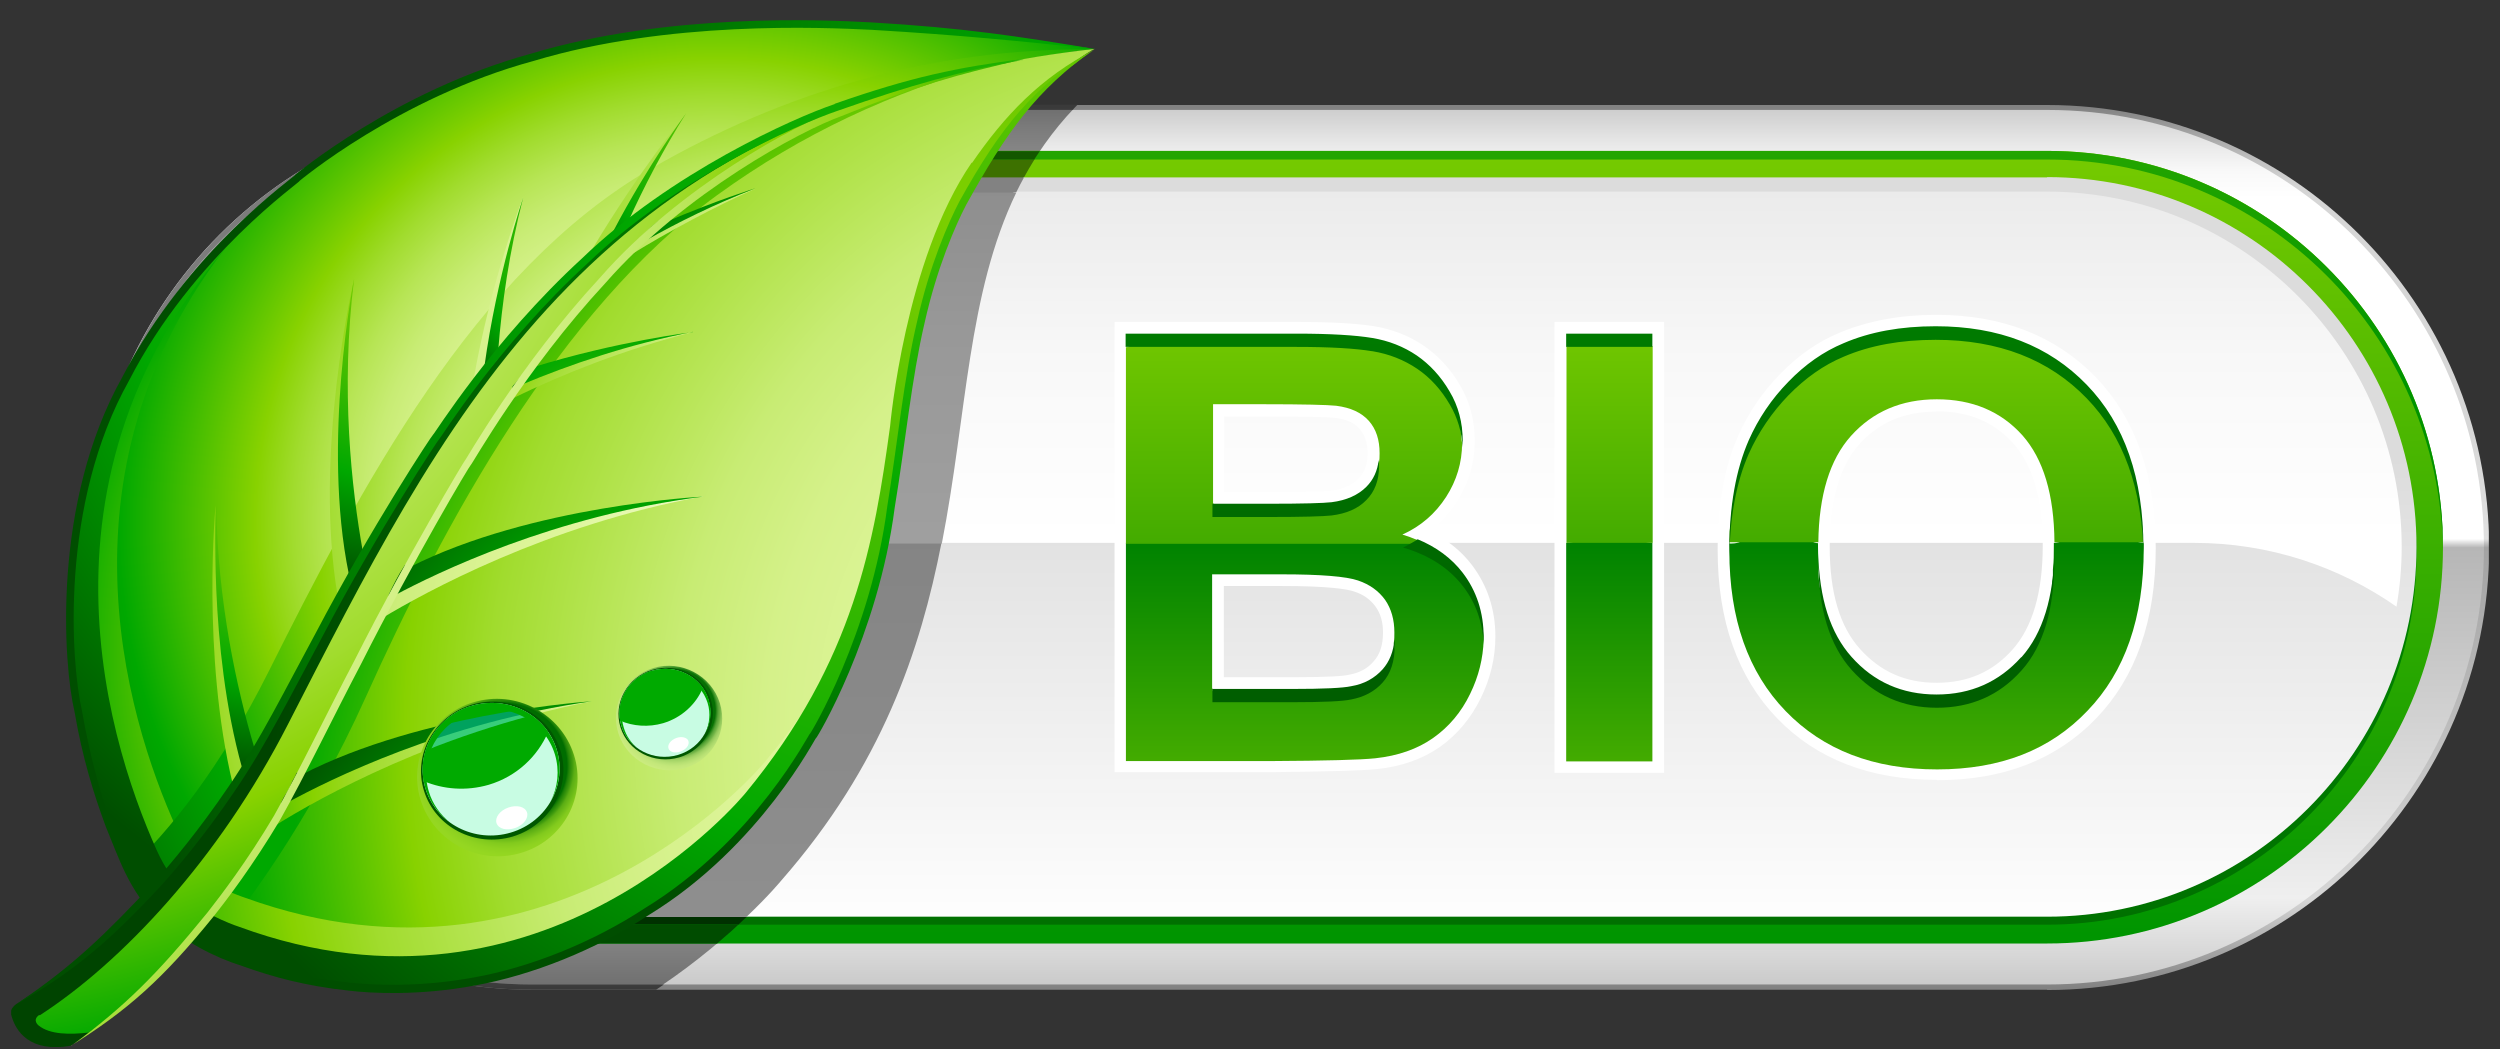 <svg width="112" height="47" viewBox="0 0 112 47" fill="none" xmlns="http://www.w3.org/2000/svg">
<rect x="0" y="0" width="112" height="47" fill="#333333" stroke="none"/>
<g clip-path="url(#clip0_178_4149)">
<path d="M23.837 44.229C12.982 44.229 4.155 35.393 4.155 24.529C4.155 13.664 12.982 4.814 23.837 4.814H91.708C102.563 4.814 111.39 13.65 111.39 24.515C111.39 35.38 102.563 44.215 91.708 44.215H23.837V44.229Z" fill="url(#paint0_linear_178_4149)"/>
<path d="M35.022 39.438C46.442 26.392 40.056 13.318 48.153 4.814H23.837C12.982 4.814 4.155 13.65 4.155 24.515C4.155 35.38 12.982 44.215 23.837 44.215H29.547C32.967 41.923 35.022 39.438 35.022 39.438Z" fill="url(#paint1_linear_178_4149)"/>
<path d="M91.709 44.339H23.837C12.914 44.339 4.031 35.449 4.031 24.515C4.031 13.581 12.914 4.704 23.837 4.704H91.709C102.632 4.704 111.514 13.595 111.514 24.529C111.514 35.462 102.632 44.353 91.709 44.353V44.339ZM23.837 4.925C13.051 4.925 4.266 13.719 4.266 24.515C4.266 35.311 13.051 44.105 23.837 44.105H91.709C102.494 44.105 111.28 35.311 111.28 24.515C111.28 13.719 102.494 4.925 91.709 4.925H23.837Z" fill="url(#paint2_linear_178_4149)"/>
<path d="M23.837 44.105C13.051 44.105 4.266 35.311 4.266 24.515C4.266 13.719 13.037 4.925 23.837 4.925H48.056C48.125 4.842 48.194 4.773 48.277 4.69H23.851C12.927 4.69 4.045 13.581 4.045 24.515C4.045 35.449 12.927 44.339 23.851 44.339H29.395C29.505 44.257 29.63 44.188 29.74 44.105H23.864H23.837Z" fill="url(#paint3_linear_178_4149)"/>
<path d="M23.836 42.269C14.058 42.269 6.1 34.303 6.1 24.515C6.1 14.726 14.058 6.761 23.836 6.761H91.708C101.487 6.761 109.445 14.726 109.445 24.515C109.445 34.303 101.487 42.269 91.708 42.269H23.836Z" fill="url(#paint4_linear_178_4149)"/>
<path d="M35.022 39.438C45.601 27.345 40.897 15.251 46.594 6.761H23.836C14.058 6.761 6.1 14.726 6.1 24.515C6.1 34.303 14.058 42.269 23.836 42.269H32.126C33.974 40.709 35.022 39.438 35.022 39.438Z" fill="url(#paint5_linear_178_4149)"/>
<path d="M23.836 7.147H91.708C101.418 7.147 109.335 15.003 109.445 24.708C109.445 24.639 109.445 24.584 109.445 24.515C109.445 14.726 101.487 6.761 91.708 6.761H23.836C14.058 6.761 6.1 14.726 6.1 24.515C6.1 24.584 6.1 24.639 6.1 24.708C6.196 15.003 14.113 7.147 23.823 7.147H23.836Z" fill="url(#paint6_linear_178_4149)"/>
<path d="M23.836 6.761C14.058 6.761 6.1 14.726 6.1 24.515C6.1 24.584 6.1 24.639 6.1 24.708C6.196 15.003 14.113 7.147 23.823 7.147H46.332C46.414 7.023 46.497 6.899 46.58 6.775H23.823L23.836 6.761Z" fill="url(#paint7_linear_178_4149)"/>
<path d="M23.837 41.426C14.706 41.426 7.286 33.999 7.286 24.86C7.286 15.721 14.706 8.293 23.837 8.293H91.709C100.839 8.293 108.259 15.721 108.259 24.86C108.259 33.999 100.825 41.426 91.709 41.426H23.837Z" fill="url(#paint8_linear_178_4149)"/>
<path d="M35.022 39.438C44.98 28.049 41.394 16.645 45.697 8.279H23.837C14.706 8.279 7.286 15.707 7.286 24.846C7.286 33.985 14.706 41.413 23.837 41.413H33.091C34.333 40.267 35.022 39.438 35.022 39.438Z" fill="url(#paint9_linear_178_4149)"/>
<path d="M91.709 7.948H45.849C45.794 8.017 45.711 8.072 45.587 8.072C45.256 8.072 44.939 8.1 44.608 8.072C44.304 8.059 43.987 8.003 43.684 8.031C43.56 8.031 43.477 8.003 43.422 7.934H23.837C14.706 7.934 7.286 15.362 7.286 24.501C7.286 33.64 14.706 41.068 23.837 41.068H27.547C27.533 40.888 27.643 40.681 27.878 40.681H33.078C33.312 40.681 33.422 40.888 33.409 41.068H91.709C100.839 41.068 108.259 33.64 108.259 24.501C108.259 15.362 100.825 7.934 91.709 7.934V7.948Z" fill="url(#paint10_linear_178_4149)"/>
<path d="M98.287 24.321C101.666 24.321 104.797 25.384 107.362 27.179C107.514 26.309 107.596 25.412 107.596 24.501C107.596 15.72 100.466 8.583 91.694 8.583H23.836C15.064 8.583 7.934 15.72 7.934 24.501C7.934 25.412 8.016 26.309 8.168 27.179C10.747 25.37 13.878 24.321 17.243 24.321H98.287Z" fill="url(#paint11_linear_178_4149)"/>
<path d="M45.118 8.928C45.159 8.845 45.214 8.776 45.283 8.707C45.352 8.638 45.435 8.611 45.531 8.611C45.642 8.39 45.752 8.169 45.876 7.948H23.836C21.864 7.948 19.961 8.293 18.209 8.942H45.132L45.118 8.928Z" fill="url(#paint12_linear_178_4149)"/>
<path d="M41.85 23.88C41.85 23.88 41.85 23.838 41.863 23.825H7.286C7.286 24.059 7.272 24.28 7.272 24.515C7.272 33.654 14.693 41.081 23.823 41.081H33.436C34.457 40.115 35.009 39.438 35.009 39.438C39.505 34.303 41.229 29.167 42.181 24.308C41.974 24.308 41.767 24.142 41.836 23.88H41.85Z" fill="url(#paint13_linear_178_4149)"/>
<path d="M23.836 8.611C15.064 8.611 7.934 15.748 7.934 24.528C7.934 25.439 8.016 26.337 8.168 27.207C10.747 25.398 13.878 24.349 17.243 24.349H42.194C43.325 18.564 43.338 13.166 45.531 8.624H23.836V8.611Z" fill="url(#paint14_linear_178_4149)"/>
<path d="M14.14 30.989C17.837 23.452 23.202 13.843 30.388 8.859C36.029 4.952 43.09 2.84 49.035 2.191C34.429 0.176 21.837 -0.059 11.203 9.77C-0.714 20.787 3.41 34.027 5.769 39.245C6.113 40.032 6.582 40.653 7.079 41.15C8.251 40.046 11.258 36.871 14.14 30.989Z" fill="url(#paint15_radial_178_4149)"/>
<path d="M11.203 9.77C-0.714 20.787 3.41 34.027 5.769 39.245C6.113 40.032 6.582 40.653 7.079 41.15C7.534 40.722 8.251 39.991 9.134 38.914C8.665 38.431 8.224 37.823 7.893 37.078C5.686 32.191 1.934 20.29 11.217 9.757L11.203 9.77Z" fill="url(#paint16_radial_178_4149)"/>
<path d="M7.079 41.164C8.252 40.06 11.258 36.884 14.141 31.003C17.837 23.465 23.202 13.857 30.388 8.873C36.015 4.98 43.05 2.868 48.98 2.205C41.574 2.164 35.064 4.165 29.202 7.534C21.203 12.131 16.086 22.002 12.031 30.092C9.852 34.441 7.645 37.147 5.714 39.011C5.714 39.024 5.755 39.245 5.755 39.259C6.1 40.046 6.569 40.667 7.066 41.164H7.079Z" fill="url(#paint17_radial_178_4149)"/>
<path d="M12.472 8.666C12.472 8.666 12.582 8.569 12.637 8.528C12.154 8.928 11.672 9.342 11.203 9.784C-0.714 20.787 3.41 34.027 5.769 39.245C6.113 40.032 6.582 40.653 7.079 41.15C7.369 40.874 7.769 40.474 8.251 39.935C7.796 39.452 7.369 38.859 7.038 38.127C4.693 32.922 0.569 19.683 12.472 8.666Z" fill="url(#paint18_radial_178_4149)"/>
<path d="M10.375 42.986C24.416 48.067 33.629 36.912 33.629 36.912C43.118 25.619 37.891 16.342 44.594 6.637C46.925 3.254 48.994 2.205 49.035 2.191C42.125 2.964 36.029 4.952 30.388 8.859C23.188 13.843 17.837 23.452 14.141 30.989C11.258 36.871 8.251 40.046 7.079 41.15C8.665 42.448 10.375 42.986 10.375 42.986Z" fill="url(#paint19_radial_178_4149)"/>
<path d="M39.78 4.013C38.263 4.552 36.746 5.132 35.284 5.808C34.47 6.181 33.67 6.568 32.884 6.982C32.277 7.299 31.767 7.741 31.16 8.059C31.022 8.141 30.87 8.1 30.774 8.017C30.457 8.224 30.153 8.417 29.85 8.638C22.65 13.622 17.299 23.231 13.603 30.769C10.72 36.65 7.713 39.825 6.541 40.929C7.603 41.799 8.706 42.324 9.341 42.572C10.844 40.86 13.906 36.746 16.389 31.224C19.837 23.562 25.05 13.884 32.139 8.735C35.932 5.988 39.96 4.124 44.318 2.923C42.787 3.185 41.284 3.516 39.808 4.041L39.78 4.013Z" fill="url(#paint20_radial_178_4149)"/>
<path d="M10.996 40.225C10.996 40.225 10.031 39.922 8.886 39.231C8.114 40.143 7.493 40.778 7.079 41.164C8.665 42.462 10.375 43 10.375 43C24.416 48.081 33.629 36.926 33.629 36.926C37.574 32.232 38.981 27.883 39.753 23.7C38.856 27.027 37.339 30.479 34.25 34.151C34.25 34.151 25.05 45.306 10.996 40.225Z" fill="url(#paint21_radial_178_4149)"/>
<path d="M43.532 7.285C40.539 11.634 39.877 19.089 39.877 19.089C39.173 24.239 38.291 29.595 33.408 35.518C33.408 35.518 24.43 46.562 10.72 41.523C10.72 41.523 9.437 41.123 8.086 40.156C7.686 40.598 7.341 40.929 7.093 41.178C8.679 42.476 10.389 43.014 10.389 43.014C24.43 48.094 33.643 36.94 33.643 36.94C43.132 25.647 37.905 16.369 44.608 6.664C45.918 4.773 47.145 3.613 47.973 2.95C47.973 2.95 48.014 2.95 48.028 2.95C48.663 2.453 49.035 2.219 49.049 2.219C46.594 3.475 44.98 5.215 43.546 7.299L43.532 7.285Z" fill="url(#paint22_radial_178_4149)"/>
<path d="M49.035 2.191C45.587 1.625 43.229 1.252 39.05 1.004C36.815 0.88 29.878 0.576 23.809 2.398C17.686 4.069 13.189 7.865 13.217 7.838C13.3 7.851 8.403 11.206 5.479 16.894C2.321 22.527 2.831 29.747 3.342 31.901C3.7 33.985 4.197 35.559 4.735 37.023C5.328 38.444 5.783 39.935 7.079 41.164C5.879 39.867 5.521 38.389 4.969 36.94C4.486 35.476 4.031 33.903 3.673 31.845C3.176 29.706 2.666 22.596 5.783 17.046C8.652 11.455 13.507 8.128 13.424 8.1C13.396 8.128 17.851 4.372 23.906 2.73C29.905 0.921 36.802 1.225 39.036 1.335C43.201 1.584 45.56 1.832 49.049 2.191H49.035Z" fill="url(#paint23_radial_178_4149)"/>
<path d="M7.079 41.164C8.307 42.2 9.534 42.862 10.886 43.29C12.237 43.773 13.699 44.174 15.63 44.381C16.665 44.505 18.789 44.615 21.299 44.146C23.809 43.691 26.664 42.572 29.078 40.985C34.084 37.92 36.553 32.991 36.553 33.074C36.567 33.129 39.339 28.505 40.084 22.734C40.553 19.904 40.843 16.922 41.422 14.464C41.974 11.993 42.801 10.102 43.284 9.177C45.118 5.863 46.442 4.027 49.049 2.177C46.318 3.862 44.842 5.67 42.98 9.025C42.498 9.95 41.642 11.883 41.091 14.382C40.498 16.866 40.208 19.862 39.753 22.665C39.022 28.38 36.291 32.922 36.277 32.881C36.277 32.798 33.836 37.658 28.898 40.681C26.526 42.241 23.713 43.345 21.244 43.787C18.775 44.243 16.678 44.132 15.672 44.022C13.782 43.829 12.32 43.456 10.969 43.042C9.603 42.655 8.376 42.103 7.079 41.15V41.164Z" fill="url(#paint24_radial_178_4149)"/>
<path d="M15.769 25.688C15.769 25.688 15.81 25.647 15.838 25.633C15.396 22.609 15.024 17.791 15.865 12.49C15.865 12.49 14.017 20.276 15.134 26.737C15.341 26.378 15.548 26.033 15.769 25.688Z" fill="url(#paint25_radial_178_4149)"/>
<path d="M16.182 24.749C16.182 24.749 16.224 24.708 16.251 24.694C15.755 21.905 15.244 17.446 15.865 12.49C15.865 12.49 14.403 19.779 15.63 25.73C15.81 25.398 16.003 25.067 16.196 24.735L16.182 24.749Z" fill="url(#paint26_radial_178_4149)"/>
<path d="M31.478 22.251C31.478 22.251 23.382 23.107 17.713 26.351C17.713 26.378 17.713 26.42 17.713 26.448C17.479 26.848 17.286 27.262 17.12 27.69C18.982 26.572 24.471 23.521 31.492 22.237L31.478 22.251Z" fill="url(#paint27_radial_178_4149)"/>
<path d="M31.478 22.25C31.478 22.25 23.823 22.637 18.347 25.412C18.347 25.44 18.347 25.481 18.334 25.509C18.085 25.867 17.892 26.268 17.713 26.654C19.52 25.688 24.83 23.093 31.491 22.25H31.478Z" fill="url(#paint28_radial_178_4149)"/>
<path d="M21.217 17.018C21.327 16.935 21.41 16.811 21.506 16.701C21.631 16.563 21.768 16.438 21.865 16.273C21.879 16.245 21.906 16.231 21.92 16.218C22.182 13.953 22.651 11.441 23.437 8.832C23.437 8.832 22.003 12.518 21.217 17.004V17.018Z" fill="url(#paint29_radial_178_4149)"/>
<path d="M21.699 16.425C21.796 16.342 21.865 16.231 21.948 16.135C22.058 15.997 22.182 15.886 22.265 15.734C22.265 15.707 22.292 15.693 22.32 15.693C22.485 13.608 22.816 11.275 23.437 8.859C23.437 8.859 22.265 12.297 21.699 16.438V16.425Z" fill="url(#paint30_radial_178_4149)"/>
<path d="M31.036 14.878C31.036 14.878 27.478 15.472 23.492 16.949C23.506 16.977 23.506 17.005 23.492 17.046C23.326 17.322 23.161 17.584 22.968 17.847C25.23 16.742 27.974 15.652 31.036 14.878Z" fill="url(#paint31_radial_178_4149)"/>
<path d="M31.037 14.878C31.037 14.878 27.685 15.279 23.879 16.452C23.879 16.48 23.879 16.507 23.879 16.535C23.713 16.784 23.534 17.018 23.355 17.239C25.534 16.328 28.14 15.431 31.051 14.864L31.037 14.878Z" fill="url(#paint32_radial_178_4149)"/>
<path d="M26.499 11.234C26.733 11.068 26.968 10.902 27.202 10.737C27.258 10.695 27.299 10.709 27.34 10.737C28.278 8.901 29.395 6.982 30.747 5.063C30.747 5.063 28.637 7.63 26.499 11.22V11.234Z" fill="url(#paint33_radial_178_4149)"/>
<path d="M27.464 10.378C27.657 10.226 27.836 10.088 28.029 9.936C28.071 9.908 28.112 9.908 28.14 9.936C28.843 8.376 29.712 6.705 30.746 5.063C30.746 5.063 29.078 7.299 27.464 10.378Z" fill="url(#paint34_radial_178_4149)"/>
<path d="M12.969 35.642C12.955 35.739 12.886 35.821 12.859 35.904C12.803 36.042 12.762 36.18 12.693 36.318C12.597 36.539 12.459 36.733 12.376 36.953C14.279 35.766 19.658 32.743 26.527 31.418C26.527 31.418 18.569 32.315 12.969 35.587C12.969 35.601 12.969 35.614 12.969 35.642Z" fill="url(#paint35_radial_178_4149)"/>
<path d="M13.493 34.758C13.465 34.855 13.41 34.924 13.369 35.007C13.313 35.131 13.258 35.269 13.203 35.38C13.093 35.573 12.969 35.752 12.872 35.959C14.734 34.938 19.961 32.343 26.513 31.418C26.513 31.418 18.941 31.901 13.493 34.717C13.493 34.731 13.493 34.745 13.493 34.772V34.758Z" fill="url(#paint36_radial_178_4149)"/>
<path d="M28.182 9.991C28.182 9.991 28.195 10.088 28.154 10.129C27.864 10.35 27.588 10.585 27.299 10.806C27.258 10.833 27.216 10.833 27.189 10.806C25.437 12.297 23.865 13.94 22.416 15.693C22.458 15.72 22.485 15.776 22.458 15.831C22.361 15.997 22.237 16.135 22.113 16.287C22.003 16.425 21.906 16.576 21.754 16.673C21.713 16.701 21.672 16.701 21.63 16.673C19.672 19.2 17.948 21.919 16.334 24.722C16.375 24.749 16.403 24.791 16.375 24.86C16.155 25.246 15.92 25.633 15.727 26.02C15.7 26.075 15.631 26.088 15.589 26.061C14.514 27.98 13.479 29.94 12.445 31.887C12.141 32.453 11.824 33.019 11.507 33.557C11.534 33.599 11.548 33.654 11.507 33.695C11.396 33.847 11.341 34.027 11.231 34.192C11.134 34.33 11.038 34.468 10.955 34.62C10.928 34.689 10.859 34.689 10.803 34.662C7.7 39.48 3.949 43.042 0.804 44.933C0.707 44.988 0.625 45.057 0.556 45.154C0.459 45.292 0.487 45.43 0.528 45.554C0.707 46.162 1.301 47.169 3.162 46.852C8.197 43.649 11.727 37.851 12.707 36.111C12.652 36.097 12.61 36.029 12.638 35.959C12.72 35.739 12.872 35.559 12.983 35.352C13.052 35.228 13.093 35.103 13.148 34.979C13.189 34.896 13.258 34.8 13.286 34.717C13.314 34.62 13.41 34.62 13.465 34.662C14.858 31.928 16.196 29.305 17.52 26.806C17.465 26.793 17.424 26.724 17.451 26.654C17.658 26.213 17.879 25.771 18.155 25.357C18.196 25.302 18.251 25.302 18.293 25.357C19.823 22.527 21.382 19.89 23.065 17.474C22.996 17.446 22.954 17.363 23.009 17.308C23.258 17.046 23.465 16.756 23.672 16.466C23.713 16.411 23.768 16.411 23.823 16.425C25.285 14.437 26.83 12.614 28.568 10.985C28.513 10.944 28.485 10.861 28.568 10.806C28.94 10.502 29.244 10.074 29.671 9.839C29.726 9.812 29.795 9.839 29.823 9.881C33.961 6.36 39.05 3.834 45.905 2.674C38.333 3.82 32.678 6.485 28.195 10.019L28.182 9.991Z" fill="url(#paint37_radial_178_4149)"/>
<path d="M1.783 45.485C5.41 43.138 9.782 38.555 12.913 32.425C19.685 19.227 26.085 5.974 45.877 2.647C39.036 3.806 33.932 6.333 29.795 9.853C29.767 9.812 29.712 9.784 29.643 9.812C29.216 10.06 28.912 10.475 28.54 10.778C28.471 10.833 28.498 10.93 28.54 10.958C26.816 12.587 25.257 14.409 23.795 16.397C23.754 16.383 23.685 16.397 23.643 16.438C23.45 16.742 23.23 17.018 22.982 17.281C22.926 17.35 22.968 17.432 23.037 17.446C21.354 19.862 19.809 22.499 18.265 25.329C18.223 25.288 18.168 25.288 18.127 25.329C17.851 25.743 17.63 26.185 17.423 26.627C17.396 26.696 17.423 26.751 17.492 26.779C16.168 29.278 14.844 31.901 13.437 34.634C13.382 34.593 13.272 34.593 13.258 34.689C13.23 34.772 13.161 34.883 13.12 34.952C13.065 35.076 13.01 35.2 12.954 35.324C12.844 35.532 12.693 35.711 12.61 35.932C12.582 36.001 12.623 36.056 12.679 36.084C11.755 37.727 8.569 42.973 3.976 46.258C3.134 46.355 2.238 46.355 1.728 45.941C1.728 45.941 1.424 45.706 1.755 45.471L1.783 45.485Z" fill="url(#paint38_radial_178_4149)"/>
<path d="M29.506 10.267C29.23 10.502 28.582 11.054 28.375 11.344C29.823 10.447 32.085 9.218 33.864 8.445C33.864 8.445 32.127 9.053 29.837 10.143C29.768 10.198 29.561 10.226 29.52 10.267H29.506Z" fill="url(#paint39_radial_178_4149)"/>
<path d="M29.574 10.143C29.285 10.378 29.147 10.543 28.898 10.792C30.388 9.95 32.043 9.135 33.85 8.431C33.85 8.431 32.098 8.97 29.754 9.977C29.685 10.033 29.616 10.102 29.574 10.129V10.143Z" fill="url(#paint40_radial_178_4149)"/>
<path d="M10.748 34.717C10.831 34.565 10.913 34.4 11.024 34.261C11.024 34.248 11.051 34.234 11.065 34.234C10.32 31.335 9.576 27.234 9.658 22.637C9.658 22.637 9.024 29.291 10.431 35.145C10.527 34.993 10.651 34.869 10.734 34.717H10.748Z" fill="url(#paint41_radial_178_4149)"/>
<path d="M11.107 33.985C11.19 33.834 11.259 33.682 11.355 33.544C11.355 33.53 11.383 33.516 11.397 33.516C10.597 30.81 9.755 26.958 9.686 22.637C9.686 22.637 9.314 28.933 10.845 34.4C10.928 34.261 11.038 34.123 11.121 33.985H11.107Z" fill="url(#paint42_radial_178_4149)"/>
<path d="M3.176 46.852C5.714 45.264 7.286 43.87 9.548 41.081C10.155 40.322 11.341 38.762 12.555 36.719C13.727 34.634 14.927 32.121 16.168 29.761C18.582 24.984 21.064 20.815 21.092 20.829C21.119 20.856 23.506 16.576 27.133 12.669C30.677 8.625 35.891 5.85 37.698 5.201C40.994 3.862 42.98 3.309 45.89 2.647C42.939 3.089 40.898 3.53 37.56 4.883C35.739 5.532 30.457 8.348 26.885 12.435C23.23 16.383 20.83 20.691 20.816 20.649C20.802 20.649 18.292 24.818 15.878 29.595C14.637 31.956 13.423 34.496 12.279 36.539C11.079 38.569 9.893 40.115 9.3 40.874C7.051 43.635 5.603 45.085 3.19 46.852H3.176Z" fill="url(#paint43_radial_178_4149)"/>
<path d="M37.395 4.662C35.547 5.284 30.03 7.755 26.085 11.565C22.058 15.251 19.423 19.503 19.41 19.462C19.382 19.448 16.665 23.562 14.141 28.366C12.845 30.755 11.589 33.281 10.238 35.242C8.9 37.216 7.631 38.721 6.983 39.438C4.693 41.91 3.217 43.29 0.969 44.823C0.914 44.864 0.79 44.961 0.79 44.961C3.245 43.553 4.859 42.227 7.231 39.659C7.893 38.928 9.176 37.423 10.527 35.421C11.893 33.433 13.162 30.893 14.444 28.518C16.968 23.728 19.672 19.628 19.699 19.641C19.713 19.669 22.334 15.444 26.32 11.8C30.236 8.031 35.684 5.587 37.519 4.966C40.925 3.765 42.925 3.24 45.891 2.633C42.884 3.019 40.829 3.447 37.395 4.649V4.662Z" fill="url(#paint44_radial_178_4149)"/>
<path d="M25.713 33.819C25.12 31.956 23.107 30.893 21.217 31.459C19.327 32.011 18.265 33.985 18.845 35.849C19.438 37.713 21.451 38.776 23.341 38.21C25.23 37.657 26.306 35.683 25.713 33.819Z" fill="url(#paint45_radial_178_4149)"/>
<path d="M25.106 33.612C24.596 31.983 22.816 31.072 21.134 31.569C19.451 32.08 18.486 33.806 18.996 35.435C19.506 37.064 21.285 37.975 22.968 37.478C24.651 36.967 25.616 35.242 25.106 33.612Z" fill="url(#paint46_radial_178_4149)"/>
<path d="M24.94 33.585C24.457 32.011 22.747 31.141 21.12 31.625C19.492 32.108 18.582 33.778 19.065 35.338C19.547 36.898 21.258 37.782 22.885 37.299C24.513 36.816 25.423 35.145 24.94 33.585Z" fill="url(#paint47_radial_178_4149)"/>
<path d="M21.12 31.625C19.616 32.08 18.72 33.53 18.982 34.993C19.864 35.366 20.885 35.449 21.892 35.159C23.147 34.786 24.085 33.889 24.554 32.798C23.823 31.749 22.444 31.238 21.12 31.638V31.625Z" fill="url(#paint48_radial_178_4149)"/>
<path d="M23.575 31.901C22.389 32.135 20.941 32.467 19.41 32.922C19.272 33.143 19.162 33.364 19.093 33.612C20.513 33.047 22.099 32.508 23.81 32.053C23.741 31.997 23.658 31.956 23.575 31.914V31.901Z" fill="url(#paint49_radial_178_4149)"/>
<path d="M23.354 31.79C22.292 31.956 21.051 32.177 19.727 32.508C19.534 32.715 19.382 32.936 19.258 33.185C20.582 32.729 22.058 32.301 23.63 31.956C23.533 31.901 23.437 31.846 23.34 31.804L23.354 31.79Z" fill="url(#paint50_radial_178_4149)"/>
<path d="M21.12 31.625C19.492 32.108 18.582 33.778 19.065 35.338C19.258 35.959 19.658 36.484 20.154 36.843C19.727 36.498 19.382 36.029 19.216 35.476C18.747 33.971 19.63 32.37 21.189 31.901C22.747 31.431 24.389 32.273 24.858 33.792C25.078 34.524 24.995 35.269 24.664 35.904C25.064 35.214 25.189 34.386 24.94 33.585C24.457 32.011 22.747 31.141 21.12 31.625Z" fill="url(#paint51_radial_178_4149)"/>
<path d="M22.637 36.236C22.292 36.415 22.127 36.746 22.292 36.967C22.444 37.188 22.858 37.216 23.216 37.036C23.561 36.857 23.727 36.525 23.561 36.304C23.409 36.084 22.996 36.056 22.637 36.236Z" fill="white"/>
<path d="M32.25 31.5C31.864 30.258 30.526 29.554 29.271 29.926C28.016 30.299 27.312 31.597 27.699 32.839C28.085 34.082 29.423 34.772 30.678 34.413C31.933 34.041 32.636 32.743 32.25 31.5Z" fill="url(#paint52_radial_178_4149)"/>
<path d="M31.851 31.362C31.52 30.285 30.334 29.678 29.216 30.009C28.099 30.34 27.465 31.5 27.796 32.577C28.127 33.654 29.313 34.261 30.43 33.93C31.547 33.599 32.182 32.439 31.851 31.362Z" fill="url(#paint53_radial_178_4149)"/>
<path d="M31.74 31.349C31.423 30.313 30.278 29.733 29.203 30.051C28.127 30.368 27.52 31.473 27.837 32.522C28.154 33.557 29.299 34.137 30.375 33.82C31.451 33.502 32.057 32.398 31.74 31.349Z" fill="url(#paint54_radial_178_4149)"/>
<path d="M29.202 30.051C28.209 30.355 27.616 31.321 27.782 32.287C28.361 32.536 29.05 32.591 29.712 32.398C30.54 32.149 31.174 31.556 31.478 30.838C30.995 30.147 30.085 29.802 29.202 30.065V30.051Z" fill="url(#paint55_radial_178_4149)"/>
<path d="M29.203 30.051C28.127 30.368 27.52 31.473 27.837 32.522C27.961 32.936 28.223 33.281 28.568 33.516C28.278 33.295 28.058 32.977 27.947 32.605C27.63 31.611 28.223 30.548 29.258 30.23C30.292 29.927 31.382 30.479 31.699 31.486C31.851 31.97 31.782 32.467 31.575 32.895C31.837 32.439 31.92 31.887 31.754 31.349C31.437 30.313 30.292 29.733 29.216 30.051H29.203Z" fill="url(#paint56_radial_178_4149)"/>
<path d="M30.209 33.102C29.975 33.226 29.878 33.433 29.975 33.585C30.085 33.737 30.347 33.751 30.581 33.626C30.816 33.502 30.913 33.295 30.816 33.143C30.706 33.005 30.444 32.978 30.209 33.102Z" fill="white"/>
<path d="M86.771 34.938C83.792 34.938 81.378 34.013 79.613 32.177C77.847 30.34 76.951 27.814 76.951 24.639C76.951 22.623 77.254 20.898 77.875 19.517C78.33 18.482 78.964 17.557 79.764 16.742C80.564 15.914 81.447 15.306 82.412 14.906C83.668 14.381 85.116 14.105 86.743 14.105C89.695 14.105 92.094 15.044 93.888 16.894C95.667 18.744 96.577 21.312 96.577 24.556C96.577 27.8 95.68 30.34 93.915 32.177C92.136 34.027 89.75 34.952 86.798 34.952L86.771 34.938ZM86.757 18.44C85.309 18.44 84.178 18.923 83.295 19.904C82.412 20.898 81.971 22.444 81.971 24.501C81.971 26.558 82.426 28.076 83.337 29.084C84.247 30.092 85.364 30.589 86.757 30.589C88.15 30.589 89.267 30.106 90.164 29.098C91.06 28.09 91.515 26.53 91.515 24.446C91.515 22.361 91.074 20.856 90.205 19.876C89.336 18.91 88.219 18.426 86.757 18.426V18.44ZM69.641 34.62V14.423H74.551V34.62H69.641ZM49.932 34.62V14.423H58.097C59.655 14.423 60.786 14.492 61.572 14.616C62.386 14.754 63.131 15.044 63.779 15.486C64.427 15.928 64.979 16.521 65.406 17.253C65.848 17.998 66.069 18.84 66.069 19.752C66.069 20.746 65.793 21.671 65.255 22.499C64.924 23.01 64.524 23.438 64.041 23.797C64.827 24.169 65.462 24.68 65.944 25.315C66.634 26.227 66.993 27.303 66.993 28.518C66.993 29.471 66.772 30.396 66.331 31.293C65.889 32.191 65.269 32.922 64.51 33.461C63.738 33.999 62.786 34.344 61.683 34.455C61.021 34.524 59.476 34.565 56.966 34.593H49.932V34.62ZM57.89 30.34C59.572 30.34 60.207 30.285 60.428 30.23C60.897 30.147 61.269 29.954 61.545 29.623C61.821 29.319 61.959 28.891 61.959 28.339C61.959 27.869 61.848 27.483 61.627 27.179C61.407 26.875 61.103 26.641 60.676 26.503C60.359 26.392 59.531 26.254 57.421 26.254H54.828V30.34H57.89ZM56.855 22.043C58.703 22.043 59.365 22.016 59.6 21.988C60.152 21.919 60.552 21.753 60.855 21.45C61.131 21.174 61.269 20.801 61.269 20.318C61.269 19.834 61.145 19.489 60.91 19.213C60.676 18.937 60.29 18.771 59.779 18.716C59.531 18.689 58.773 18.661 56.538 18.661H54.842V22.043H56.855Z" fill="white"/>
<path d="M96.011 24.308C95.874 24.308 95.736 24.28 95.611 24.225H92.439C92.315 24.28 92.163 24.308 92.012 24.322C92.012 24.363 92.012 24.418 92.012 24.459C92.012 24.832 92.012 25.164 91.97 25.509C91.97 25.536 91.97 25.564 91.97 25.592C91.97 25.661 91.97 25.716 91.97 25.785C91.97 25.868 91.97 25.964 91.943 26.033C91.929 27.014 91.556 28.366 90.963 29.112C90.357 30.672 88.384 31.128 86.922 31.349C86.881 31.349 86.853 31.349 86.826 31.349C85.502 31.183 84.288 30.921 83.254 30.009C82.647 29.485 82.123 28.67 81.902 27.828C81.723 27.317 81.626 26.848 81.529 26.309C81.488 26.033 81.447 25.702 81.474 25.412C81.461 25.122 81.447 24.832 81.447 24.529C81.447 24.459 81.447 24.404 81.447 24.335C81.35 24.335 81.267 24.294 81.185 24.266H77.985C77.861 24.322 77.723 24.349 77.585 24.349C77.544 24.349 77.502 24.349 77.475 24.349C77.475 24.459 77.475 24.57 77.475 24.68C77.475 27.732 78.316 30.12 79.999 31.859C81.681 33.599 83.943 34.469 86.784 34.469C89.626 34.469 91.846 33.599 93.515 31.846C95.198 30.106 96.039 27.676 96.039 24.584C96.039 24.501 96.039 24.418 96.039 24.349L96.011 24.308Z" fill="url(#paint57_linear_178_4149)"/>
<path d="M70.689 24.197C70.689 24.197 70.551 24.253 70.482 24.28C70.372 24.308 70.275 24.322 70.165 24.322V34.11H74.027V24.322C73.861 24.322 73.696 24.28 73.558 24.211H70.689V24.197Z" fill="url(#paint58_linear_178_4149)"/>
<path d="M66.468 28.629C66.44 28.076 66.289 27.552 66.165 27.013C65.613 25.936 64.937 24.998 63.696 24.515C63.572 24.459 63.53 24.349 63.544 24.238C63.337 24.266 63.13 24.238 62.937 24.169H50.897C50.759 24.252 50.593 24.294 50.441 24.321V34.096H56.951C59.42 34.082 60.965 34.04 61.613 33.971C62.634 33.861 63.503 33.557 64.206 33.06C64.909 32.563 65.461 31.914 65.861 31.086C66.247 30.299 66.44 29.498 66.468 28.67C66.468 28.67 66.468 28.656 66.468 28.642V28.629ZM62.455 28.891C62.482 29.236 62.344 29.623 62.179 29.899C61.972 30.244 61.599 30.63 61.227 30.796C61.227 30.796 61.213 30.796 61.199 30.796C60.399 31.141 59.351 31.127 58.496 31.114C58.427 31.114 58.372 31.086 58.331 31.045C57.075 31.086 55.738 31.293 54.496 31.086C54.358 31.058 54.317 30.962 54.331 30.851H54.303V25.73H57.42C59.172 25.73 60.317 25.826 60.841 26.006C61.365 26.185 61.765 26.475 62.054 26.875C62.33 27.276 62.468 27.759 62.468 28.339C62.468 28.504 62.468 28.656 62.441 28.794C62.441 28.822 62.441 28.836 62.441 28.863L62.455 28.891Z" fill="url(#paint59_linear_178_4149)"/>
<path d="M65.475 19.186C65.434 18.827 65.323 18.482 65.171 18.164C64.385 16.687 63.199 15.417 61.434 15.21H54.565C54.565 15.21 54.551 15.21 54.538 15.21H50.69C50.69 15.21 50.69 15.279 50.69 15.32C50.69 15.444 50.593 15.555 50.455 15.555C50.455 15.555 50.455 15.555 50.441 15.555V24.363H63.544C63.544 24.363 63.503 24.294 63.503 24.252C63.503 24.238 63.503 24.225 63.503 24.197C63.282 24.101 63.061 24.018 62.827 23.949C63.654 23.576 64.303 23.01 64.785 22.264C65.254 21.533 65.502 20.732 65.502 19.848C65.461 19.641 65.461 19.42 65.434 19.227L65.475 19.186ZM61.751 20.759C61.724 22.044 60.317 22.582 59.241 22.775C59.241 22.775 59.241 22.775 59.227 22.775C59.2 22.775 59.186 22.775 59.158 22.775H54.579C54.427 22.775 54.358 22.665 54.358 22.541H54.345V18.109H56.565C58.386 18.109 59.489 18.137 59.861 18.178C60.51 18.261 60.992 18.482 61.324 18.854C61.654 19.227 61.806 19.71 61.806 20.304C61.806 20.47 61.806 20.608 61.765 20.759H61.751Z" fill="url(#paint60_linear_178_4149)"/>
<path d="M73.861 15.444H70.358C70.358 15.444 70.248 15.527 70.179 15.527V24.321H74.04V15.513C74.04 15.513 73.916 15.486 73.875 15.444H73.861Z" fill="url(#paint61_linear_178_4149)"/>
<path d="M96.011 24.308C96.011 23.824 95.942 23.327 95.901 22.844C95.749 22.071 95.598 21.298 95.349 20.539C95.156 19.973 94.798 19.421 94.66 18.854C93.929 17.75 92.977 16.77 91.832 16.093C90.191 15.127 88.66 15.058 86.812 14.878C86.784 14.878 86.757 14.878 86.729 14.851C84.922 14.92 83.019 15.168 81.488 16.204C80.04 17.17 79.005 18.399 78.288 19.945C78.123 20.732 77.875 21.519 77.654 22.306C77.654 22.333 77.654 22.375 77.654 22.402C77.571 22.858 77.557 23.341 77.488 23.797C77.488 23.962 77.488 24.128 77.475 24.294H81.461C81.488 22.182 81.971 20.594 82.922 19.531C83.902 18.44 85.184 17.888 86.771 17.888C88.357 17.888 89.639 18.427 90.605 19.503C91.543 20.566 92.025 22.154 92.039 24.294H96.025L96.011 24.308Z" fill="url(#paint62_linear_178_4149)"/>
<path d="M61.489 15.735C62.234 15.859 62.896 16.121 63.489 16.521C64.082 16.922 64.565 17.46 64.951 18.123C65.296 18.703 65.489 19.352 65.53 20.056C65.53 19.959 65.53 19.862 65.53 19.766C65.53 18.937 65.337 18.192 64.937 17.529C64.551 16.866 64.055 16.328 63.475 15.928C62.882 15.527 62.22 15.265 61.475 15.141C60.73 15.017 59.6 14.947 58.082 14.947H50.428V15.541H58.082C59.6 15.541 60.73 15.61 61.475 15.735H61.489ZM59.655 22.499C59.296 22.541 58.358 22.568 56.855 22.568H54.317V23.162H56.855C58.358 23.162 59.296 23.134 59.655 23.093C60.317 23.01 60.841 22.789 61.213 22.402C61.586 22.03 61.779 21.519 61.779 20.912C61.779 20.801 61.779 20.704 61.765 20.608C61.71 21.091 61.531 21.491 61.213 21.809C60.841 22.182 60.317 22.416 59.655 22.499ZM93.487 17.239C91.791 15.486 89.543 14.616 86.715 14.616C85.157 14.616 83.777 14.865 82.591 15.376C81.695 15.748 80.867 16.328 80.122 17.101C79.364 17.874 78.771 18.758 78.343 19.724C77.764 21.05 77.474 22.692 77.474 24.639C77.474 24.75 77.474 24.846 77.474 24.956C77.502 23.134 77.791 21.588 78.343 20.332C78.785 19.352 79.378 18.482 80.122 17.709C80.881 16.936 81.695 16.356 82.591 15.983C83.777 15.472 85.157 15.224 86.715 15.224C89.529 15.224 91.791 16.093 93.487 17.847C95.128 19.545 95.97 21.878 96.025 24.846C96.025 24.75 96.025 24.653 96.025 24.542C96.025 21.422 95.184 18.993 93.487 17.239ZM90.549 29.443C89.556 30.548 88.301 31.114 86.757 31.114C85.212 31.114 83.943 30.548 82.95 29.43C81.998 28.366 81.502 26.806 81.46 24.791C81.46 24.887 81.46 24.998 81.46 25.095C81.46 27.262 81.957 28.905 82.964 30.023C83.971 31.141 85.239 31.707 86.77 31.707C88.301 31.707 89.57 31.155 90.563 30.037C91.556 28.933 92.039 27.262 92.039 25.039C92.039 24.901 92.039 24.763 92.039 24.639C92.011 26.765 91.515 28.366 90.563 29.443H90.549ZM70.164 15.541H74.026V14.947H70.164V15.541ZM61.944 29.982C61.586 30.382 61.117 30.644 60.537 30.741C60.165 30.824 59.282 30.865 57.889 30.865H54.317V31.459H57.889C59.282 31.459 60.165 31.418 60.537 31.335C61.117 31.224 61.586 30.976 61.944 30.575C62.303 30.175 62.482 29.623 62.482 28.946C62.482 28.85 62.482 28.753 62.468 28.656C62.427 29.195 62.248 29.637 61.944 29.982ZM63.517 24.156C63.31 24.294 63.089 24.418 62.855 24.529C64.027 24.874 64.923 25.453 65.544 26.268C66.123 27.014 66.427 27.897 66.468 28.877C66.468 28.767 66.468 28.656 66.468 28.546C66.468 27.442 66.151 26.475 65.53 25.661C65.034 25.012 64.344 24.501 63.503 24.156H63.517Z" fill="url(#paint63_linear_178_4149)"/>
</g>
<defs>
<linearGradient id="paint0_linear_178_4149" x1="57.766" y1="4.938" x2="57.766" y2="44.132" gradientUnits="userSpaceOnUse">
<stop stop-color="#CECECE"/>
<stop offset="0.04" stop-color="#E9E9E9"/>
<stop offset="0.07" stop-color="#F9F9F9"/>
<stop offset="0.1" stop-color="white"/>
<stop offset="0.44" stop-color="white"/>
<stop offset="0.49" stop-color="white"/>
<stop offset="0.5" stop-color="#B6B6B6"/>
<stop offset="0.9" stop-color="#EFEFEF"/>
<stop offset="1" stop-color="#CACACA"/>
</linearGradient>
<linearGradient id="paint1_linear_178_4149" x1="26.154" y1="4.938" x2="26.154" y2="44.132" gradientUnits="userSpaceOnUse">
<stop stop-color="#707070"/>
<stop offset="0.02" stop-color="#7B7B7B"/>
<stop offset="0.06" stop-color="#8B8B8B"/>
<stop offset="0.1" stop-color="#919191"/>
<stop offset="0.27" stop-color="#929292"/>
<stop offset="0.33" stop-color="#999999"/>
<stop offset="0.38" stop-color="#A5A5A5"/>
<stop offset="0.41" stop-color="#B6B6B6"/>
<stop offset="0.45" stop-color="#CCCCCC"/>
<stop offset="0.47" stop-color="#E6E6E6"/>
<stop offset="0.49" stop-color="white"/>
<stop offset="0.5" stop-color="#636363"/>
<stop offset="0.9" stop-color="#959595"/>
<stop offset="1" stop-color="#707070"/>
</linearGradient>
<linearGradient id="paint2_linear_178_4149" x1="57.766" y1="4.828" x2="57.766" y2="44.243" gradientUnits="userSpaceOnUse">
<stop stop-color="#828282"/>
<stop offset="0.03" stop-color="#A5A5A5"/>
<stop offset="0.06" stop-color="#C0C0C0"/>
<stop offset="0.08" stop-color="#D0D0D0"/>
<stop offset="0.1" stop-color="#D6D6D6"/>
<stop offset="0.37" stop-color="#D7D7D7"/>
<stop offset="0.47" stop-color="#DEDEDE"/>
<stop offset="0.49" stop-color="#E1E1E1"/>
<stop offset="0.5" stop-color="#A3A3A3"/>
<stop offset="0.9" stop-color="#D6D6D6"/>
<stop offset="1" stop-color="#828282"/>
</linearGradient>
<linearGradient id="paint3_linear_178_4149" x1="26.14" y1="4.828" x2="26.14" y2="44.243" gradientUnits="userSpaceOnUse">
<stop stop-color="#3A3A3A"/>
<stop offset="0.02" stop-color="#4B4B4B"/>
<stop offset="0.05" stop-color="#666666"/>
<stop offset="0.08" stop-color="#767676"/>
<stop offset="0.1" stop-color="#7C7C7C"/>
<stop offset="0.37" stop-color="#7D7D7D"/>
<stop offset="0.47" stop-color="#848484"/>
<stop offset="0.49" stop-color="#888888"/>
<stop offset="0.5" stop-color="#555555"/>
<stop offset="0.9" stop-color="#7C7C7C"/>
<stop offset="1" stop-color="#3A3A3A"/>
</linearGradient>
<linearGradient id="paint4_linear_178_4149" x1="57.765" y1="-29.465" x2="57.765" y2="132.722" gradientUnits="userSpaceOnUse">
<stop offset="0.22" stop-color="#78CB00"/>
<stop offset="0.44" stop-color="#009500"/>
<stop offset="1" stop-color="#002F00"/>
</linearGradient>
<linearGradient id="paint5_linear_178_4149" x1="26.333" y1="-29.465" x2="26.333" y2="132.722" gradientUnits="userSpaceOnUse">
<stop offset="0.22" stop-color="#3F7200"/>
<stop offset="0.44" stop-color="#004C00"/>
<stop offset="1"/>
</linearGradient>
<linearGradient id="paint6_linear_178_4149" x1="0.5" y1="-53.431" x2="1.882" y2="108.756" gradientUnits="userSpaceOnUse">
<stop offset="0.22" stop-color="#78CB00"/>
<stop offset="0.44" stop-color="#009500"/>
<stop offset="1" stop-color="#002F00"/>
</linearGradient>
<linearGradient id="paint7_linear_178_4149" x1="0.5" y1="-53.431" x2="1.882" y2="108.756" gradientUnits="userSpaceOnUse">
<stop offset="0.22" stop-color="#3F7200"/>
<stop offset="0.44" stop-color="#004C00"/>
<stop offset="1"/>
</linearGradient>
<linearGradient id="paint8_linear_178_4149" x1="57.766" y1="-55.281" x2="57.766" y2="96.124" gradientUnits="userSpaceOnUse">
<stop offset="0.22" stop-color="#78CB00"/>
<stop offset="0.44" stop-color="#009500"/>
<stop offset="1" stop-color="#002F00"/>
</linearGradient>
<linearGradient id="paint9_linear_178_4149" x1="26.485" y1="-55.281" x2="26.485" y2="96.124" gradientUnits="userSpaceOnUse">
<stop offset="0.22" stop-color="#3F7200"/>
<stop offset="0.44" stop-color="#004C00"/>
<stop offset="1"/>
</linearGradient>
<linearGradient id="paint10_linear_178_4149" x1="57.766" y1="-2.047" x2="57.766" y2="49.13" gradientUnits="userSpaceOnUse">
<stop offset="0.44" stop-color="#DCDCDC"/>
<stop offset="0.86" stop-color="white"/>
</linearGradient>
<linearGradient id="paint11_linear_178_4149" x1="57.765" y1="0.852" x2="57.765" y2="61.845" gradientUnits="userSpaceOnUse">
<stop stop-color="#DDDDDD"/>
<stop offset="0.07" stop-color="#E5E5E5"/>
<stop offset="0.25" stop-color="#F8F8F8"/>
<stop offset="0.38" stop-color="white"/>
</linearGradient>
<linearGradient id="paint12_linear_178_4149" x1="32.029" y1="-2.047" x2="32.029" y2="49.13" gradientUnits="userSpaceOnUse">
<stop offset="0.44" stop-color="#828282"/>
<stop offset="0.86" stop-color="#8F8F8F"/>
</linearGradient>
<linearGradient id="paint13_linear_178_4149" x1="24.733" y1="-2.047" x2="24.733" y2="49.13" gradientUnits="userSpaceOnUse">
<stop offset="0.44" stop-color="#828282"/>
<stop offset="0.86" stop-color="#8F8F8F"/>
</linearGradient>
<linearGradient id="paint14_linear_178_4149" x1="26.732" y1="0.852" x2="26.732" y2="61.845" gradientUnits="userSpaceOnUse">
<stop stop-color="#838383"/>
<stop offset="0.03" stop-color="#858585"/>
<stop offset="0.23" stop-color="#989898"/>
<stop offset="0.38" stop-color="#9F9F9F"/>
</linearGradient>
<radialGradient id="paint15_radial_178_4149" cx="0" cy="0" r="1" gradientUnits="userSpaceOnUse" gradientTransform="translate(32.221 23.411) rotate(-3.804) scale(34.177 34.21)">
<stop stop-color="white"/>
<stop offset="0.32" stop-color="#DFF69C"/>
<stop offset="0.36" stop-color="#DCF497"/>
<stop offset="0.41" stop-color="#D5F18A"/>
<stop offset="0.46" stop-color="#C8EC74"/>
<stop offset="0.51" stop-color="#B7E555"/>
<stop offset="0.56" stop-color="#A1DC2E"/>
<stop offset="0.61" stop-color="#88D200"/>
<stop offset="0.79" stop-color="#00A800"/>
<stop offset="1" stop-color="#006B00"/>
</radialGradient>
<radialGradient id="paint16_radial_178_4149" cx="0" cy="0" r="1" gradientUnits="userSpaceOnUse" gradientTransform="translate(29.795 29.342) rotate(-3.804) scale(34.177 34.21)">
<stop stop-color="white"/>
<stop offset="0.32" stop-color="#DFF69C"/>
<stop offset="0.36" stop-color="#DCF497"/>
<stop offset="0.41" stop-color="#D5F18A"/>
<stop offset="0.46" stop-color="#C8EC74"/>
<stop offset="0.51" stop-color="#B7E555"/>
<stop offset="0.56" stop-color="#A1DC2E"/>
<stop offset="0.61" stop-color="#88D200"/>
<stop offset="0.79" stop-color="#00A800"/>
<stop offset="1" stop-color="#006B00"/>
</radialGradient>
<radialGradient id="paint17_radial_178_4149" cx="0" cy="0" r="1" gradientUnits="userSpaceOnUse" gradientTransform="translate(35.115 24.312) rotate(-3.804) scale(34.177 34.21)">
<stop stop-color="white"/>
<stop offset="0.32" stop-color="#DFF69C"/>
<stop offset="0.36" stop-color="#DCF497"/>
<stop offset="0.41" stop-color="#D5F18A"/>
<stop offset="0.46" stop-color="#C8EC74"/>
<stop offset="0.51" stop-color="#B7E555"/>
<stop offset="0.56" stop-color="#A1DC2E"/>
<stop offset="0.61" stop-color="#88D200"/>
<stop offset="0.79" stop-color="#00A800"/>
<stop offset="1" stop-color="#006B00"/>
</radialGradient>
<radialGradient id="paint18_radial_178_4149" cx="0" cy="0" r="1" gradientUnits="userSpaceOnUse" gradientTransform="translate(28.903 8.399) rotate(-3.804) scale(36.867 36.902)">
<stop stop-color="#88D200"/>
<stop offset="0.64" stop-color="#00A800"/>
<stop offset="1" stop-color="#004E00"/>
</radialGradient>
<radialGradient id="paint19_radial_178_4149" cx="0" cy="0" r="1" gradientUnits="userSpaceOnUse" gradientTransform="translate(56.569 32.654) rotate(-3.804) scale(46.135 46.179)">
<stop stop-color="white"/>
<stop offset="0.32" stop-color="#DFF69C"/>
<stop offset="0.39" stop-color="#DCF497"/>
<stop offset="0.48" stop-color="#D5F18A"/>
<stop offset="0.57" stop-color="#C8EC74"/>
<stop offset="0.65" stop-color="#B7E555"/>
<stop offset="0.75" stop-color="#A1DC2E"/>
<stop offset="0.83" stop-color="#88D200"/>
<stop offset="1" stop-color="#00A800"/>
</radialGradient>
<radialGradient id="paint20_radial_178_4149" cx="0" cy="0" r="1" gradientUnits="userSpaceOnUse" gradientTransform="translate(59.404 39.356) rotate(-3.804) scale(46.135 46.179)">
<stop stop-color="white"/>
<stop offset="0.32" stop-color="#DFF69C"/>
<stop offset="0.39" stop-color="#DCF497"/>
<stop offset="0.48" stop-color="#D5F18A"/>
<stop offset="0.57" stop-color="#C8EC74"/>
<stop offset="0.65" stop-color="#B7E555"/>
<stop offset="0.75" stop-color="#A1DC2E"/>
<stop offset="0.83" stop-color="#88D200"/>
<stop offset="1" stop-color="#00A800"/>
</radialGradient>
<radialGradient id="paint21_radial_178_4149" cx="0" cy="0" r="1" gradientUnits="userSpaceOnUse" gradientTransform="translate(50.708 33.694) rotate(-3.804) scale(46.135 46.179)">
<stop stop-color="white"/>
<stop offset="0.32" stop-color="#DFF69C"/>
<stop offset="0.39" stop-color="#DCF497"/>
<stop offset="0.48" stop-color="#D5F18A"/>
<stop offset="0.57" stop-color="#C8EC74"/>
<stop offset="0.65" stop-color="#B7E555"/>
<stop offset="0.75" stop-color="#A1DC2E"/>
<stop offset="0.83" stop-color="#88D200"/>
<stop offset="1" stop-color="#00A800"/>
</radialGradient>
<radialGradient id="paint22_radial_178_4149" cx="0" cy="0" r="1" gradientUnits="userSpaceOnUse" gradientTransform="translate(45.435 10.067) rotate(-3.804) scale(46.108 46.152)">
<stop stop-color="#88D200"/>
<stop offset="0.64" stop-color="#00A800"/>
<stop offset="1" stop-color="#004E00"/>
</radialGradient>
<radialGradient id="paint23_radial_178_4149" cx="0" cy="0" r="1" gradientUnits="userSpaceOnUse" gradientTransform="translate(102.344 2.783) rotate(-3.804) scale(84.698 84.779)">
<stop stop-color="#88D200"/>
<stop offset="0.64" stop-color="#00A800"/>
<stop offset="1" stop-color="#004E00"/>
</radialGradient>
<radialGradient id="paint24_radial_178_4149" cx="0" cy="0" r="1" gradientUnits="userSpaceOnUse" gradientTransform="translate(47.286 -5.58) rotate(-3.804) scale(46.301 46.345)">
<stop stop-color="#88D200"/>
<stop offset="0.64" stop-color="#00A800"/>
<stop offset="1" stop-color="#004E00"/>
</radialGradient>
<radialGradient id="paint25_radial_178_4149" cx="0" cy="0" r="1" gradientUnits="userSpaceOnUse" gradientTransform="translate(31.712 22.425) rotate(-1.872) scale(22.992 23.014)">
<stop stop-color="white"/>
<stop offset="0.32" stop-color="#DFF69C"/>
<stop offset="0.39" stop-color="#DCF497"/>
<stop offset="0.48" stop-color="#D5F18A"/>
<stop offset="0.57" stop-color="#C8EC74"/>
<stop offset="0.65" stop-color="#B7E555"/>
<stop offset="0.75" stop-color="#A1DC2E"/>
<stop offset="0.83" stop-color="#88D200"/>
<stop offset="1" stop-color="#00A800"/>
</radialGradient>
<radialGradient id="paint26_radial_178_4149" cx="0" cy="0" r="1" gradientUnits="userSpaceOnUse" gradientTransform="translate(17.858 12.758) rotate(-3.804) scale(13.572 13.585)">
<stop stop-color="#88D200"/>
<stop offset="0.64" stop-color="#00A800"/>
<stop offset="1" stop-color="#004E00"/>
</radialGradient>
<radialGradient id="paint27_radial_178_4149" cx="0" cy="0" r="1" gradientUnits="userSpaceOnUse" gradientTransform="translate(34.292 27.8) rotate(-6.967) scale(30.468 30.209)">
<stop stop-color="white"/>
<stop offset="0.32" stop-color="#DFF69C"/>
<stop offset="0.39" stop-color="#DCF497"/>
<stop offset="0.48" stop-color="#D5F18A"/>
<stop offset="0.57" stop-color="#C8EC74"/>
<stop offset="0.65" stop-color="#B7E555"/>
<stop offset="0.75" stop-color="#A1DC2E"/>
<stop offset="0.83" stop-color="#88D200"/>
<stop offset="1" stop-color="#00A800"/>
</radialGradient>
<radialGradient id="paint28_radial_178_4149" cx="0" cy="0" r="1" gradientUnits="userSpaceOnUse" gradientTransform="translate(33.093 36.331) rotate(-3.804) scale(21.406 21.426)">
<stop stop-color="#88D200"/>
<stop offset="0.64" stop-color="#00A800"/>
<stop offset="1" stop-color="#004E00"/>
</radialGradient>
<radialGradient id="paint29_radial_178_4149" cx="0" cy="0" r="1" gradientUnits="userSpaceOnUse" gradientTransform="translate(39.179 14.565) rotate(-1.481) scale(38.329 38.365)">
<stop stop-color="white"/>
<stop offset="0.32" stop-color="#DFF69C"/>
<stop offset="0.39" stop-color="#DCF497"/>
<stop offset="0.48" stop-color="#D5F18A"/>
<stop offset="0.57" stop-color="#C8EC74"/>
<stop offset="0.65" stop-color="#B7E555"/>
<stop offset="0.75" stop-color="#A1DC2E"/>
<stop offset="0.83" stop-color="#88D200"/>
<stop offset="1" stop-color="#00A800"/>
</radialGradient>
<radialGradient id="paint30_radial_178_4149" cx="0" cy="0" r="1" gradientUnits="userSpaceOnUse" gradientTransform="translate(26.704 11.284) rotate(-3.804) scale(8.344 8.352)">
<stop stop-color="#88D200"/>
<stop offset="0.64" stop-color="#00A800"/>
<stop offset="1" stop-color="#004E00"/>
</radialGradient>
<radialGradient id="paint31_radial_178_4149" cx="0" cy="0" r="1" gradientUnits="userSpaceOnUse" gradientTransform="translate(35.533 22.964) rotate(-6.596) scale(16.839 17.17)">
<stop stop-color="white"/>
<stop offset="0.32" stop-color="#DFF69C"/>
<stop offset="0.39" stop-color="#DCF497"/>
<stop offset="0.48" stop-color="#D5F18A"/>
<stop offset="0.57" stop-color="#C8EC74"/>
<stop offset="0.65" stop-color="#B7E555"/>
<stop offset="0.75" stop-color="#A1DC2E"/>
<stop offset="0.83" stop-color="#88D200"/>
<stop offset="1" stop-color="#00A800"/>
</radialGradient>
<radialGradient id="paint32_radial_178_4149" cx="0" cy="0" r="1" gradientUnits="userSpaceOnUse" gradientTransform="translate(28.482 22.249) rotate(-3.804) scale(11.461 11.472)">
<stop stop-color="#88D200"/>
<stop offset="0.64" stop-color="#00A800"/>
<stop offset="1" stop-color="#004E00"/>
</radialGradient>
<radialGradient id="paint33_radial_178_4149" cx="0" cy="0" r="1" gradientUnits="userSpaceOnUse" gradientTransform="translate(75.74 13.282) rotate(-0.701) scale(67.748 67.813)">
<stop stop-color="white"/>
<stop offset="0.32" stop-color="#DFF69C"/>
<stop offset="0.39" stop-color="#DCF497"/>
<stop offset="0.48" stop-color="#D5F18A"/>
<stop offset="0.57" stop-color="#C8EC74"/>
<stop offset="0.65" stop-color="#B7E555"/>
<stop offset="0.75" stop-color="#A1DC2E"/>
<stop offset="0.83" stop-color="#88D200"/>
<stop offset="1" stop-color="#00A800"/>
</radialGradient>
<radialGradient id="paint34_radial_178_4149" cx="0" cy="0" r="1" gradientUnits="userSpaceOnUse" gradientTransform="translate(33.054 5.964) rotate(-3.804) scale(9.71 9.719)">
<stop stop-color="#88D200"/>
<stop offset="0.64" stop-color="#00A800"/>
<stop offset="1" stop-color="#004E00"/>
</radialGradient>
<radialGradient id="paint35_radial_178_4149" cx="0" cy="0" r="1" gradientUnits="userSpaceOnUse" gradientTransform="translate(39.153 34.282) rotate(-6.626) scale(30.263 30.292)">
<stop stop-color="white"/>
<stop offset="0.32" stop-color="#DFF69C"/>
<stop offset="0.39" stop-color="#DCF497"/>
<stop offset="0.48" stop-color="#D5F18A"/>
<stop offset="0.57" stop-color="#C8EC74"/>
<stop offset="0.65" stop-color="#B7E555"/>
<stop offset="0.75" stop-color="#A1DC2E"/>
<stop offset="0.83" stop-color="#88D200"/>
<stop offset="1" stop-color="#00A800"/>
</radialGradient>
<radialGradient id="paint36_radial_178_4149" cx="0" cy="0" r="1" gradientUnits="userSpaceOnUse" gradientTransform="translate(31.218 47.027) rotate(-3.804) scale(22.233 22.254)">
<stop stop-color="#88D200"/>
<stop offset="0.64" stop-color="#00A800"/>
<stop offset="1" stop-color="#004E00"/>
</radialGradient>
<radialGradient id="paint37_radial_178_4149" cx="0" cy="0" r="1" gradientUnits="userSpaceOnUse" gradientTransform="translate(97.384 43.029) rotate(-3.804) scale(85.733 85.815)">
<stop stop-color="#DFF69C"/>
<stop offset="0.37" stop-color="#64F800"/>
<stop offset="0.9" stop-color="#007100"/>
<stop offset="1" stop-color="#004400"/>
</radialGradient>
<radialGradient id="paint38_radial_178_4149" cx="0" cy="0" r="1" gradientUnits="userSpaceOnUse" gradientTransform="translate(-5.289 -1.324) rotate(-3.804) scale(48.894 48.94)">
<stop stop-color="white"/>
<stop offset="0.32" stop-color="#DFF69C"/>
<stop offset="0.39" stop-color="#DCF497"/>
<stop offset="0.48" stop-color="#D5F18A"/>
<stop offset="0.57" stop-color="#C8EC74"/>
<stop offset="0.65" stop-color="#B7E555"/>
<stop offset="0.75" stop-color="#A1DC2E"/>
<stop offset="0.83" stop-color="#88D200"/>
<stop offset="1" stop-color="#00A800"/>
</radialGradient>
<radialGradient id="paint39_radial_178_4149" cx="0" cy="0" r="1" gradientUnits="userSpaceOnUse" gradientTransform="translate(39.042 17.416) rotate(-6.026) scale(19.406 19.424)">
<stop stop-color="white"/>
<stop offset="0.32" stop-color="#DFF69C"/>
<stop offset="0.39" stop-color="#DCF497"/>
<stop offset="0.48" stop-color="#D5F18A"/>
<stop offset="0.57" stop-color="#C8EC74"/>
<stop offset="0.65" stop-color="#B7E555"/>
<stop offset="0.75" stop-color="#A1DC2E"/>
<stop offset="0.83" stop-color="#88D200"/>
<stop offset="1" stop-color="#00A800"/>
</radialGradient>
<radialGradient id="paint40_radial_178_4149" cx="0" cy="0" r="1" gradientUnits="userSpaceOnUse" gradientTransform="translate(35.776 17.198) rotate(-3.804) scale(12.096 12.107)">
<stop stop-color="#88D200"/>
<stop offset="0.64" stop-color="#00A800"/>
<stop offset="1" stop-color="#004E00"/>
</radialGradient>
<radialGradient id="paint41_radial_178_4149" cx="0" cy="0" r="1" gradientUnits="userSpaceOnUse" gradientTransform="translate(30.031 29.489) rotate(-1.742) scale(26.702 26.727)">
<stop stop-color="white"/>
<stop offset="0.32" stop-color="#DFF69C"/>
<stop offset="0.39" stop-color="#DCF497"/>
<stop offset="0.48" stop-color="#D5F18A"/>
<stop offset="0.57" stop-color="#C8EC74"/>
<stop offset="0.65" stop-color="#B7E555"/>
<stop offset="0.75" stop-color="#A1DC2E"/>
<stop offset="0.83" stop-color="#88D200"/>
<stop offset="1" stop-color="#00A800"/>
</radialGradient>
<radialGradient id="paint42_radial_178_4149" cx="0" cy="0" r="1" gradientUnits="userSpaceOnUse" gradientTransform="translate(12.554 22.81) rotate(-3.804) scale(12.165 12.176)">
<stop stop-color="#88D200"/>
<stop offset="0.64" stop-color="#00A800"/>
<stop offset="1" stop-color="#004E00"/>
</radialGradient>
<radialGradient id="paint43_radial_178_4149" cx="0" cy="0" r="1" gradientUnits="userSpaceOnUse" gradientTransform="translate(-0.017 11.055) rotate(-3.804) scale(48.383 48.43)">
<stop stop-color="white"/>
<stop offset="0.32" stop-color="#DFF69C"/>
<stop offset="0.39" stop-color="#DCF497"/>
<stop offset="0.48" stop-color="#D5F18A"/>
<stop offset="0.57" stop-color="#C8EC74"/>
<stop offset="0.65" stop-color="#B7E555"/>
<stop offset="0.75" stop-color="#A1DC2E"/>
<stop offset="0.83" stop-color="#88D200"/>
<stop offset="1" stop-color="#00A800"/>
</radialGradient>
<radialGradient id="paint44_radial_178_4149" cx="0" cy="0" r="1" gradientUnits="userSpaceOnUse" gradientTransform="translate(58.351 25.562) rotate(-3.804) scale(52.48 52.53)">
<stop stop-color="#88D200"/>
<stop offset="0.64" stop-color="#00A800"/>
<stop offset="1" stop-color="#004E00"/>
</radialGradient>
<radialGradient id="paint45_radial_178_4149" cx="0" cy="0" r="1" gradientUnits="userSpaceOnUse" gradientTransform="translate(22.606 34.303) rotate(-3.804) scale(4.896 4.901)">
<stop offset="0.57" stop-color="#006D00"/>
<stop offset="0.59" stop-color="#208407"/>
<stop offset="0.62" stop-color="#409B0E"/>
<stop offset="0.64" stop-color="#5BAE14"/>
<stop offset="0.68" stop-color="#71BE19"/>
<stop offset="0.71" stop-color="#82CA1D"/>
<stop offset="0.76" stop-color="#8ED220"/>
<stop offset="0.82" stop-color="#95D721"/>
<stop offset="1" stop-color="#97D922"/>
</radialGradient>
<radialGradient id="paint46_radial_178_4149" cx="0" cy="0" r="1" gradientUnits="userSpaceOnUse" gradientTransform="translate(-85.561 105.253) rotate(163.335) scale(9.117 11.152)">
<stop offset="0.08" stop-color="#DFF695"/>
<stop offset="0.45" stop-color="#6DD100"/>
<stop offset="0.87" stop-color="#006700"/>
<stop offset="1" stop-color="#005700"/>
</radialGradient>
<radialGradient id="paint47_radial_178_4149" cx="0" cy="0" r="1" gradientUnits="userSpaceOnUse" gradientTransform="translate(-87.614 104.904) rotate(163.335) scale(5.482 6.706)">
<stop stop-color="white"/>
<stop offset="0.36" stop-color="#B0F458"/>
<stop offset="0.43" stop-color="#A8ED43"/>
<stop offset="0.66" stop-color="#8FD700"/>
<stop offset="1" stop-color="#C8FCE3"/>
</radialGradient>
<radialGradient id="paint48_radial_178_4149" cx="0" cy="0" r="1" gradientUnits="userSpaceOnUse" gradientTransform="translate(-84.601 112.282) rotate(163.335) scale(7.349 8.989)">
<stop offset="0.16" stop-color="#E3FFFF"/>
<stop offset="0.5" stop-color="#C4F6B2"/>
<stop offset="0.54" stop-color="#C2F5AD"/>
<stop offset="0.58" stop-color="#BEF2A0"/>
<stop offset="0.63" stop-color="#B8EF8A"/>
<stop offset="0.68" stop-color="#AEE96B"/>
<stop offset="0.73" stop-color="#A3E243"/>
<stop offset="0.78" stop-color="#94DA13"/>
<stop offset="0.8" stop-color="#8FD700"/>
<stop offset="1" stop-color="#00AA00"/>
</radialGradient>
<radialGradient id="paint49_radial_178_4149" cx="0" cy="0" r="1" gradientUnits="userSpaceOnUse" gradientTransform="translate(-84.6 112.282) rotate(163.335) scale(7.349 8.989)">
<stop offset="0.16" stop-color="white"/>
<stop offset="0.5" stop-color="#D4FCD8"/>
<stop offset="0.55" stop-color="#D1FBD3"/>
<stop offset="0.6" stop-color="#C8FBC6"/>
<stop offset="0.65" stop-color="#BBFBB0"/>
<stop offset="0.71" stop-color="#A8FA91"/>
<stop offset="0.77" stop-color="#8FF96A"/>
<stop offset="0.8" stop-color="#80F951"/>
<stop offset="1" stop-color="#38CD7A"/>
</radialGradient>
<radialGradient id="paint50_radial_178_4149" cx="0" cy="0" r="1" gradientUnits="userSpaceOnUse" gradientTransform="translate(-84.597 112.294) rotate(163.335) scale(7.359 9.002)">
<stop offset="0.16" stop-color="#DBE6F3"/>
<stop offset="0.5" stop-color="#AAEDB9"/>
<stop offset="0.54" stop-color="#A6ECB4"/>
<stop offset="0.58" stop-color="#9AE9A7"/>
<stop offset="0.63" stop-color="#86E691"/>
<stop offset="0.68" stop-color="#6BE072"/>
<stop offset="0.72" stop-color="#48D94A"/>
<stop offset="0.77" stop-color="#1DD11A"/>
<stop offset="0.8" stop-color="#06CD00"/>
<stop offset="1" stop-color="#00A25E"/>
</radialGradient>
<radialGradient id="paint51_radial_178_4149" cx="0" cy="0" r="1" gradientUnits="userSpaceOnUse" gradientTransform="translate(-87.471 105.14) rotate(163.335) scale(7.419 9.074)">
<stop offset="0.21" stop-color="white"/>
<stop offset="0.56" stop-color="#D8F69C"/>
<stop offset="0.59" stop-color="#D5F597"/>
<stop offset="0.63" stop-color="#CFF28A"/>
<stop offset="0.67" stop-color="#C5EE74"/>
<stop offset="0.71" stop-color="#B6E755"/>
<stop offset="0.76" stop-color="#A4E02E"/>
<stop offset="0.8" stop-color="#8FD700"/>
<stop offset="1" stop-color="#00AA00"/>
</radialGradient>
<radialGradient id="paint52_radial_178_4149" cx="0" cy="0" r="1" gradientUnits="userSpaceOnUse" gradientTransform="translate(30.196 31.834) rotate(-3.804) scale(3.241 3.244)">
<stop offset="0.57" stop-color="#067003"/>
<stop offset="0.59" stop-color="#2F8A1D"/>
<stop offset="0.61" stop-color="#54A235"/>
<stop offset="0.64" stop-color="#75B649"/>
<stop offset="0.66" stop-color="#90C75A"/>
<stop offset="0.69" stop-color="#A6D568"/>
<stop offset="0.73" stop-color="#B7E073"/>
<stop offset="0.77" stop-color="#C3E77A"/>
<stop offset="0.83" stop-color="#CAEB7E"/>
<stop offset="1" stop-color="#CCED80"/>
</radialGradient>
<radialGradient id="paint53_radial_178_4149" cx="0" cy="0" r="1" gradientUnits="userSpaceOnUse" gradientTransform="translate(-77.938 103.948) rotate(163.335) scale(6.048 7.398)">
<stop offset="0.08" stop-color="#DFF695"/>
<stop offset="0.45" stop-color="#6DD100"/>
<stop offset="0.87" stop-color="#006700"/>
<stop offset="1" stop-color="#005700"/>
</radialGradient>
<radialGradient id="paint54_radial_178_4149" cx="0" cy="0" r="1" gradientUnits="userSpaceOnUse" gradientTransform="translate(-79.301 103.722) rotate(163.335) scale(3.635 4.446)">
<stop stop-color="white"/>
<stop offset="0.36" stop-color="#B0F458"/>
<stop offset="0.43" stop-color="#A8ED43"/>
<stop offset="0.66" stop-color="#8FD700"/>
<stop offset="1" stop-color="#C8FCE3"/>
</radialGradient>
<radialGradient id="paint55_radial_178_4149" cx="0" cy="0" r="1" gradientUnits="userSpaceOnUse" gradientTransform="translate(-77.305 108.602) rotate(163.335) scale(4.876 5.965)">
<stop offset="0.16" stop-color="#E3FFFF"/>
<stop offset="0.5" stop-color="#C4F6B2"/>
<stop offset="0.54" stop-color="#C2F5AD"/>
<stop offset="0.58" stop-color="#BEF2A0"/>
<stop offset="0.63" stop-color="#B8EF8A"/>
<stop offset="0.68" stop-color="#AEE96B"/>
<stop offset="0.73" stop-color="#A3E243"/>
<stop offset="0.78" stop-color="#94DA13"/>
<stop offset="0.8" stop-color="#8FD700"/>
<stop offset="1" stop-color="#00AA00"/>
</radialGradient>
<radialGradient id="paint56_radial_178_4149" cx="0" cy="0" r="1" gradientUnits="userSpaceOnUse" gradientTransform="translate(-79.205 103.871) rotate(163.335) scale(4.916 6.013)">
<stop offset="0.21" stop-color="white"/>
<stop offset="0.56" stop-color="#D8F69C"/>
<stop offset="0.59" stop-color="#D5F597"/>
<stop offset="0.63" stop-color="#CFF28A"/>
<stop offset="0.67" stop-color="#C5EE74"/>
<stop offset="0.71" stop-color="#B6E755"/>
<stop offset="0.76" stop-color="#A4E02E"/>
<stop offset="0.8" stop-color="#8FD700"/>
<stop offset="1" stop-color="#00AA00"/>
</radialGradient>
<linearGradient id="paint57_linear_178_4149" x1="86.743" y1="-1.757" x2="86.743" y2="88.724" gradientUnits="userSpaceOnUse">
<stop stop-color="#002F00"/>
<stop offset="0.03" stop-color="#003C00"/>
<stop offset="0.1" stop-color="#005B00"/>
<stop offset="0.16" stop-color="#007100"/>
<stop offset="0.23" stop-color="#007E00"/>
<stop offset="0.29" stop-color="#008300"/>
<stop offset="0.48" stop-color="#78CB00"/>
</linearGradient>
<linearGradient id="paint58_linear_178_4149" x1="72.096" y1="-1.757" x2="72.096" y2="88.724" gradientUnits="userSpaceOnUse">
<stop stop-color="#002F00"/>
<stop offset="0.03" stop-color="#003C00"/>
<stop offset="0.1" stop-color="#005B00"/>
<stop offset="0.16" stop-color="#007100"/>
<stop offset="0.23" stop-color="#007E00"/>
<stop offset="0.29" stop-color="#008300"/>
<stop offset="0.48" stop-color="#78CB00"/>
</linearGradient>
<linearGradient id="paint59_linear_178_4149" x1="58.468" y1="-1.757" x2="58.468" y2="88.724" gradientUnits="userSpaceOnUse">
<stop stop-color="#002F00"/>
<stop offset="0.03" stop-color="#003C00"/>
<stop offset="0.1" stop-color="#005B00"/>
<stop offset="0.16" stop-color="#007100"/>
<stop offset="0.23" stop-color="#007E00"/>
<stop offset="0.29" stop-color="#008300"/>
<stop offset="0.48" stop-color="#78CB00"/>
</linearGradient>
<linearGradient id="paint60_linear_178_4149" x1="58" y1="13.622" x2="58" y2="77.79" gradientUnits="userSpaceOnUse">
<stop stop-color="#78CB00"/>
<stop offset="0.38" stop-color="#008300"/>
<stop offset="1" stop-color="#002F00"/>
</linearGradient>
<linearGradient id="paint61_linear_178_4149" x1="72.096" y1="13.622" x2="72.096" y2="77.79" gradientUnits="userSpaceOnUse">
<stop stop-color="#78CB00"/>
<stop offset="0.38" stop-color="#008300"/>
<stop offset="1" stop-color="#002F00"/>
</linearGradient>
<linearGradient id="paint62_linear_178_4149" x1="86.743" y1="13.622" x2="86.743" y2="77.79" gradientUnits="userSpaceOnUse">
<stop stop-color="#78CB00"/>
<stop offset="0.38" stop-color="#008300"/>
<stop offset="1" stop-color="#002F00"/>
</linearGradient>
<linearGradient id="paint63_linear_178_4149" x1="73.24" y1="-19.759" x2="73.24" y2="58.366" gradientUnits="userSpaceOnUse">
<stop offset="0.09" stop-color="#78CB00"/>
<stop offset="0.38" stop-color="#008300"/>
<stop offset="1" stop-color="#002F00"/>
</linearGradient>
<clipPath id="clip0_178_4149">
<rect width="111" height="46" fill="white" transform="translate(0.5 0.907)"/>
</clipPath>
</defs>
</svg>
